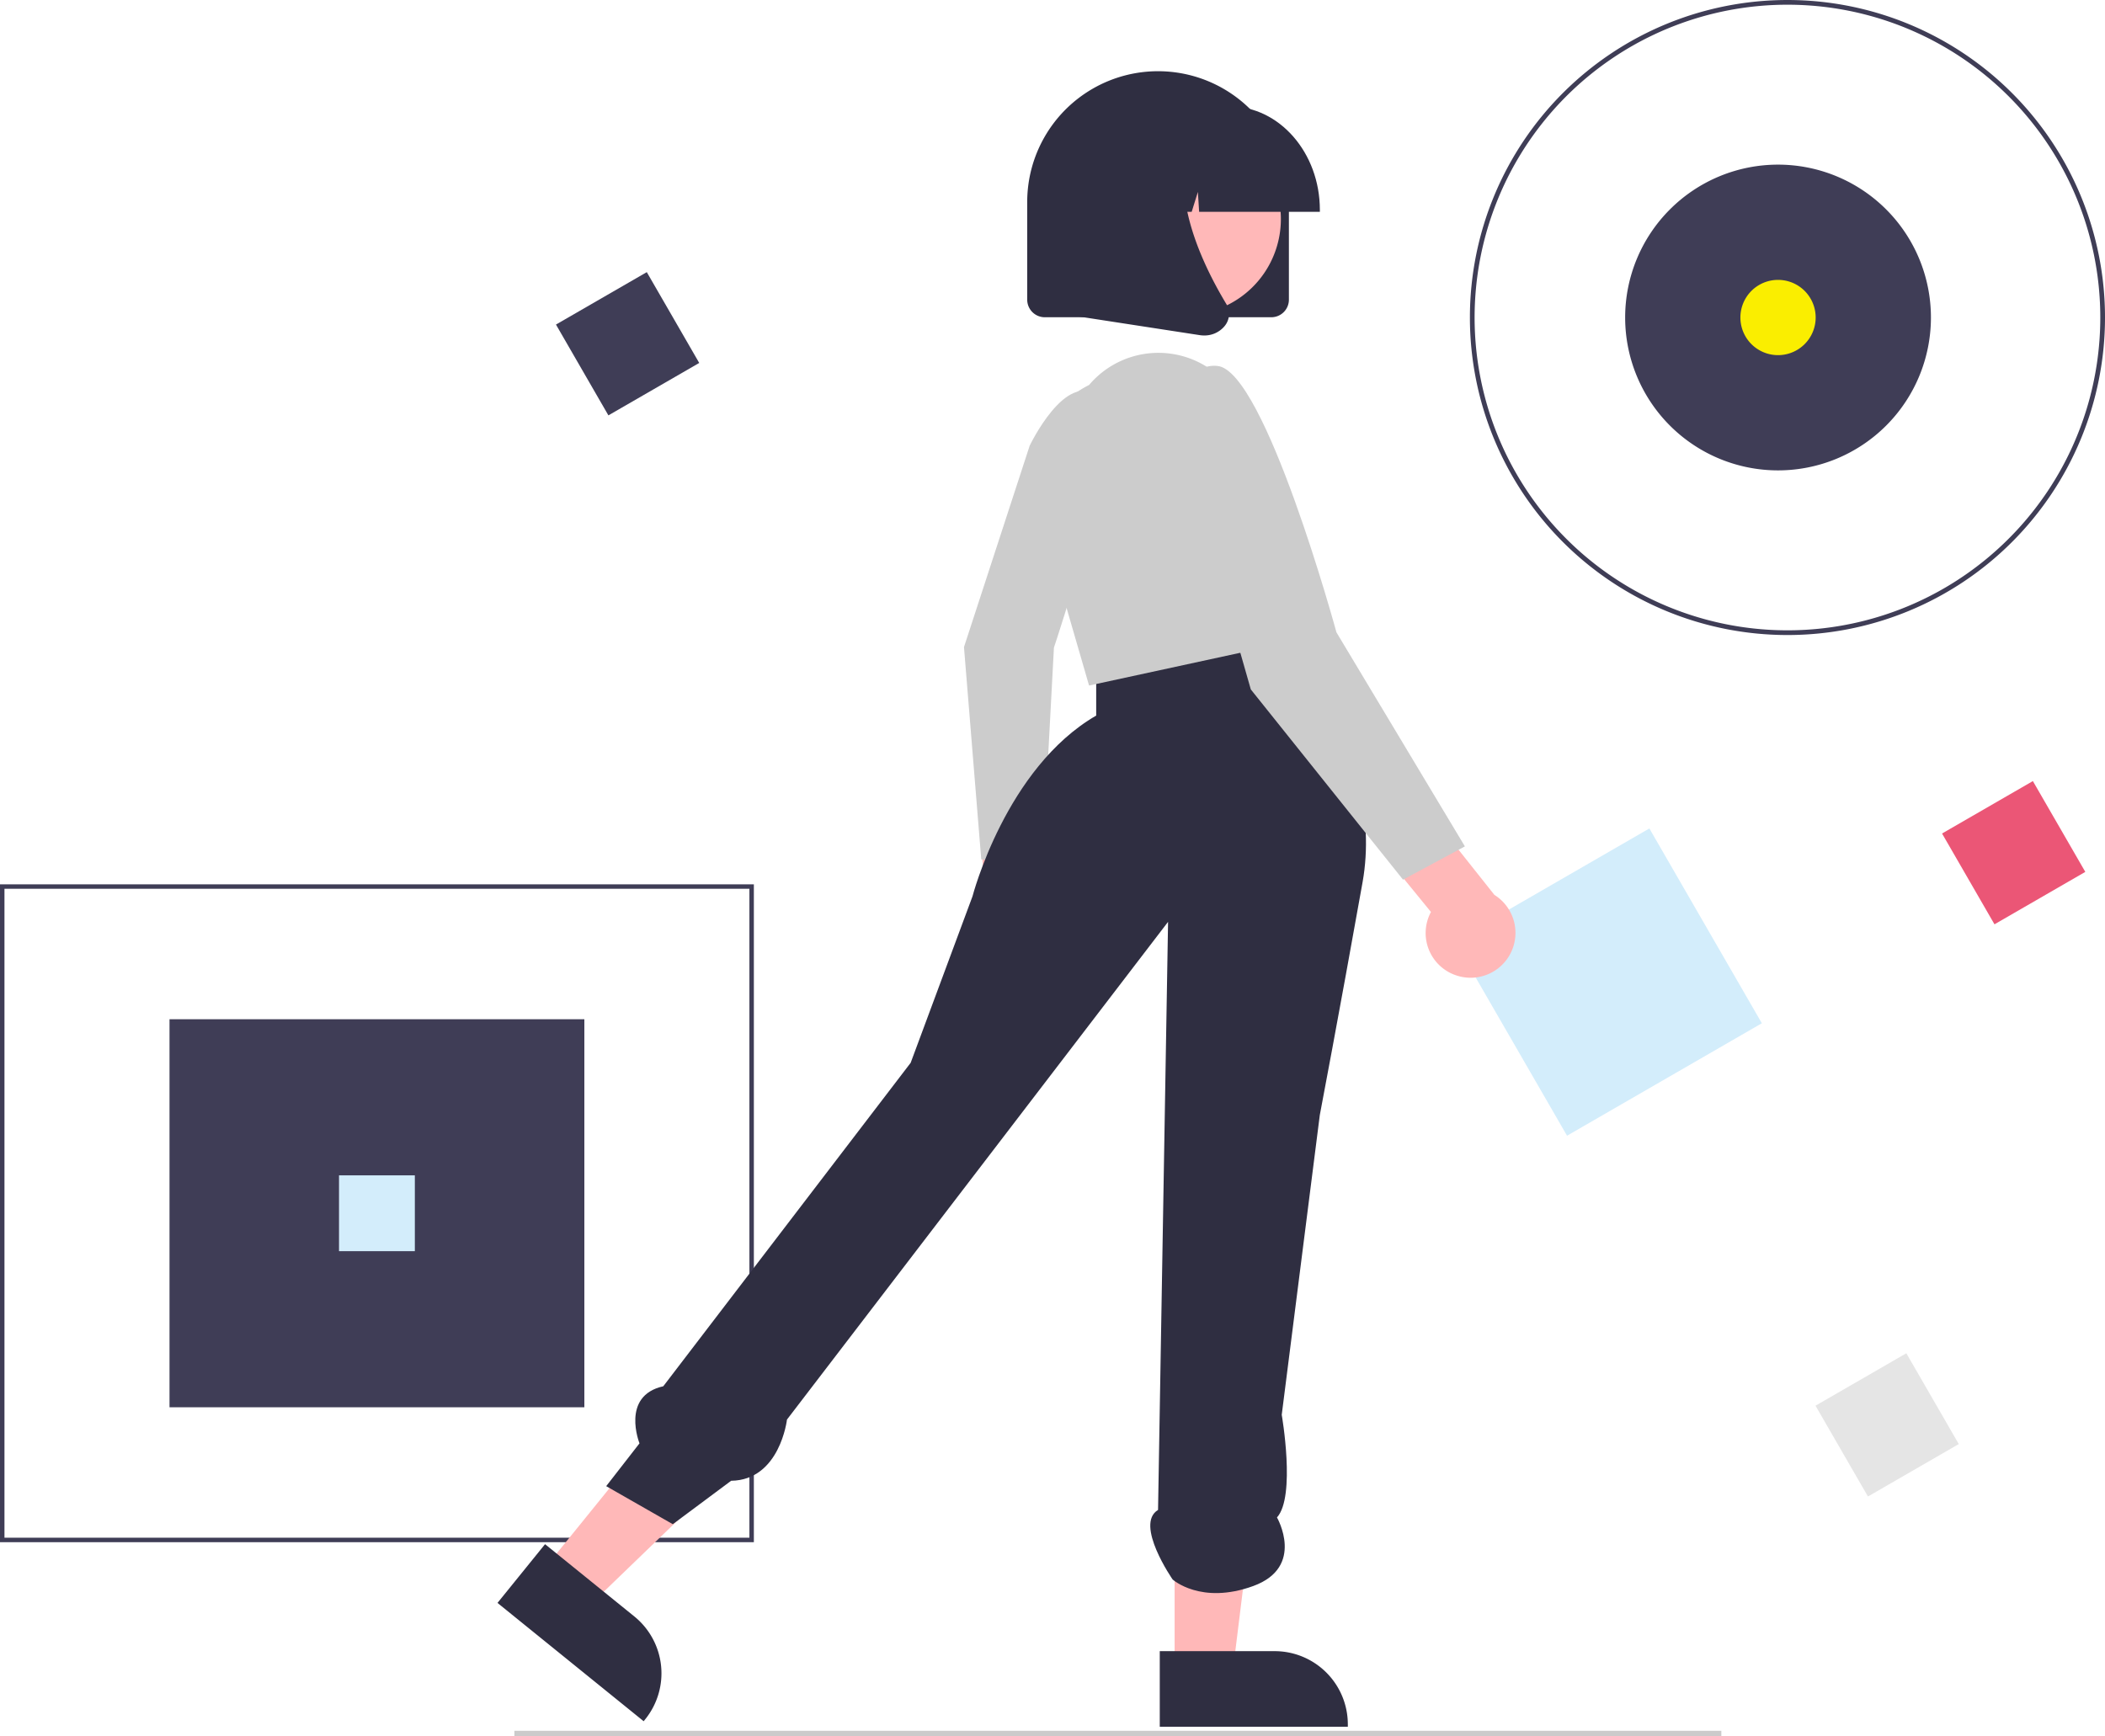 <svg xmlns="http://www.w3.org/2000/svg" xmlns:xlink="http://www.w3.org/1999/xlink" width="760" height="626.889" viewBox="0 0 760 626.889"><defs><clipPath id="a"><rect width="760" height="626.889" fill="none"/></clipPath></defs><rect width="149.778" height="140.115" transform="translate(61.2 368.034)" fill="#3f3d56"/><path d="M1.611,309.161H270.567v234.33H1.611ZM0,545.1H272.177V307.552H0Z" transform="translate(0 11.764)" fill="#3f3d56"/><g clip-path="url(#a)"><path d="M625.8,229.3a114.649,114.649,0,1,1,114.649-114.65A114.65,114.65,0,0,1,625.8,229.3m0-227.6a112.951,112.951,0,1,0,112.95,112.95A112.95,112.95,0,0,0,625.8,1.7Z" transform="translate(19.552)" fill="#3f3d56"/><path d="M620.337,57.258a55.2,55.2,0,1,1-55.2,55.2,55.2,55.2,0,0,1,55.2-55.2" transform="translate(21.617 2.19)" fill="#3f3d56"/><rect width="37.864" height="37.863" transform="translate(701.166 300.967) rotate(-29.999)" fill="#eb5676"/><rect width="37.864" height="37.863" transform="translate(200.729 117.196) rotate(-29.999)" fill="#3f3d56"/><rect width="37.864" height="37.863" transform="matrix(0.866, -0.5, 0.5, 0.866, 655.483, 507.579)" fill="#e5e5e5"/><rect width="27.379" height="27.379" transform="translate(122.399 424.402)" fill="#d3edfb"/><path d="M618.8,97.338a13.588,13.588,0,1,1-13.588,13.588A13.587,13.587,0,0,1,618.8,97.338" transform="translate(23.15 3.723)" fill="#faee00"/><rect width="81.221" height="81.221" transform="translate(525.159 339.753) rotate(-30)" fill="#d3edfb"/><rect width="435.768" height="1.924" transform="translate(185.709 624.965)" fill="#cbcbcb"/><path d="M338.5,334.241a14.072,14.072,0,0,1,4.55-21.094l-2.94-32.023,19.025-6.533,3.517,45.282A14.149,14.149,0,0,1,338.5,334.241Z" transform="translate(12.834 10.503)" fill="#ffb8b8"/><path d="M358.935,155.748s13.056-27.4,24.657-17.761-15.9,90.652-15.9,90.652L363.5,307.285l-22.048-2.2-6.234-76.623Z" transform="translate(12.823 5.2)" fill="#ccc"/><path d="M189.39,547.768l16.367,13.249,58.891-56.824-24.156-19.553Z" transform="translate(7.244 18.538)" fill="#ffb8b8"/><path d="M190.168,537.041,222.4,563.132h0a26.429,26.429,0,0,1,3.912,37.168l-.541.668L173,558.249Z" transform="translate(6.618 20.543)" fill="#2f2e41"/><path d="M408.471,583.858h21.058l10.017-81.22H408.468Z" transform="translate(15.624 19.226)" fill="#ffb8b8"/><path d="M403.3,574.244l41.469,0h0A26.429,26.429,0,0,1,471.2,600.67v.859l-67.9,0Z" transform="translate(15.427 21.966)" fill="#2f2e41"/><path d="M452.981,214.124s39.5,48.092,30.916,96.184-15.457,84.162-15.457,84.162L454.7,502.676s5.153,29.47-1.717,37.063c0,0,10.306,17.9-8.587,24.77s-29.088-2.373-29.088-2.373-13.852-19.955-5.264-25.108l3.617-212.353L276.072,504.394s-2.529,21.861-20.158,22.1L234.85,542.18,210.8,528.44l12.023-15.458s-6.871-17.176,8.587-20.61l89.314-116.795,22.329-60.116s12.023-46.375,44.657-65.268v-20.1Z" transform="translate(8.064 8.191)" fill="#2f2e41"/><path d="M379.466,134.319h0a32.8,32.8,0,0,1,43.23-6.1l1.428.951a126.6,126.6,0,0,1,29.636,61.019l6.433,35.166-80.726,17.486-18.925-65.268A36.875,36.875,0,0,1,379.466,134.319Z" transform="translate(13.735 4.694)" fill="#ccc"/><path d="M507.652,341.816a16.1,16.1,0,0,1-9.187-22.924l-23.287-28.5,13.868-18.376,32.32,40.71a16.193,16.193,0,0,1-13.713,29.09Z" transform="translate(18.176 10.405)" fill="#ffb8b8"/><path d="M411.828,159.91s-5.153-34.352,12.023-32.634S466.79,223.46,466.79,223.46l46.375,77.29-22.328,12.023-54.963-68.7Z" transform="translate(15.725 4.866)" fill="#ccc"/><path d="M445.342,113.608H363.553a6.352,6.352,0,0,1-6.346-6.346V72.008a47.24,47.24,0,1,1,94.481,0v35.254a6.353,6.353,0,0,1-6.346,6.346" transform="translate(13.664 0.947)" fill="#2f2e41"/><path d="M382.942,60.849a34.635,34.635,0,1,1,13.778,47,34.635,34.635,0,0,1-13.778-47" transform="translate(14.485 1.638)" fill="#ffb8b8"/><path d="M461.6,75.066H418.009l-.446-7.181-2.235,7.181h-6.711l-.886-14.231L403.3,75.066H390.314v-.7c0-20.606,14.61-37.37,32.569-37.37h6.145c17.959,0,32.569,16.764,32.569,37.37Z" transform="translate(14.93 1.415)" fill="#2f2e41"/><path d="M420.7,119.731a10.461,10.461,0,0,1-1.591-.123l-51.881-7.991V57.58a20.814,20.814,0,0,1,20.814-20.814h36.3l-1.414,1.439c-19.673,20.028-4.852,52.5,5.734,70.081a6.927,6.927,0,0,1-.7,8.208,9.425,9.425,0,0,1-7.255,3.236" transform="translate(14.047 1.406)" fill="#2f2e41"/></g></svg>